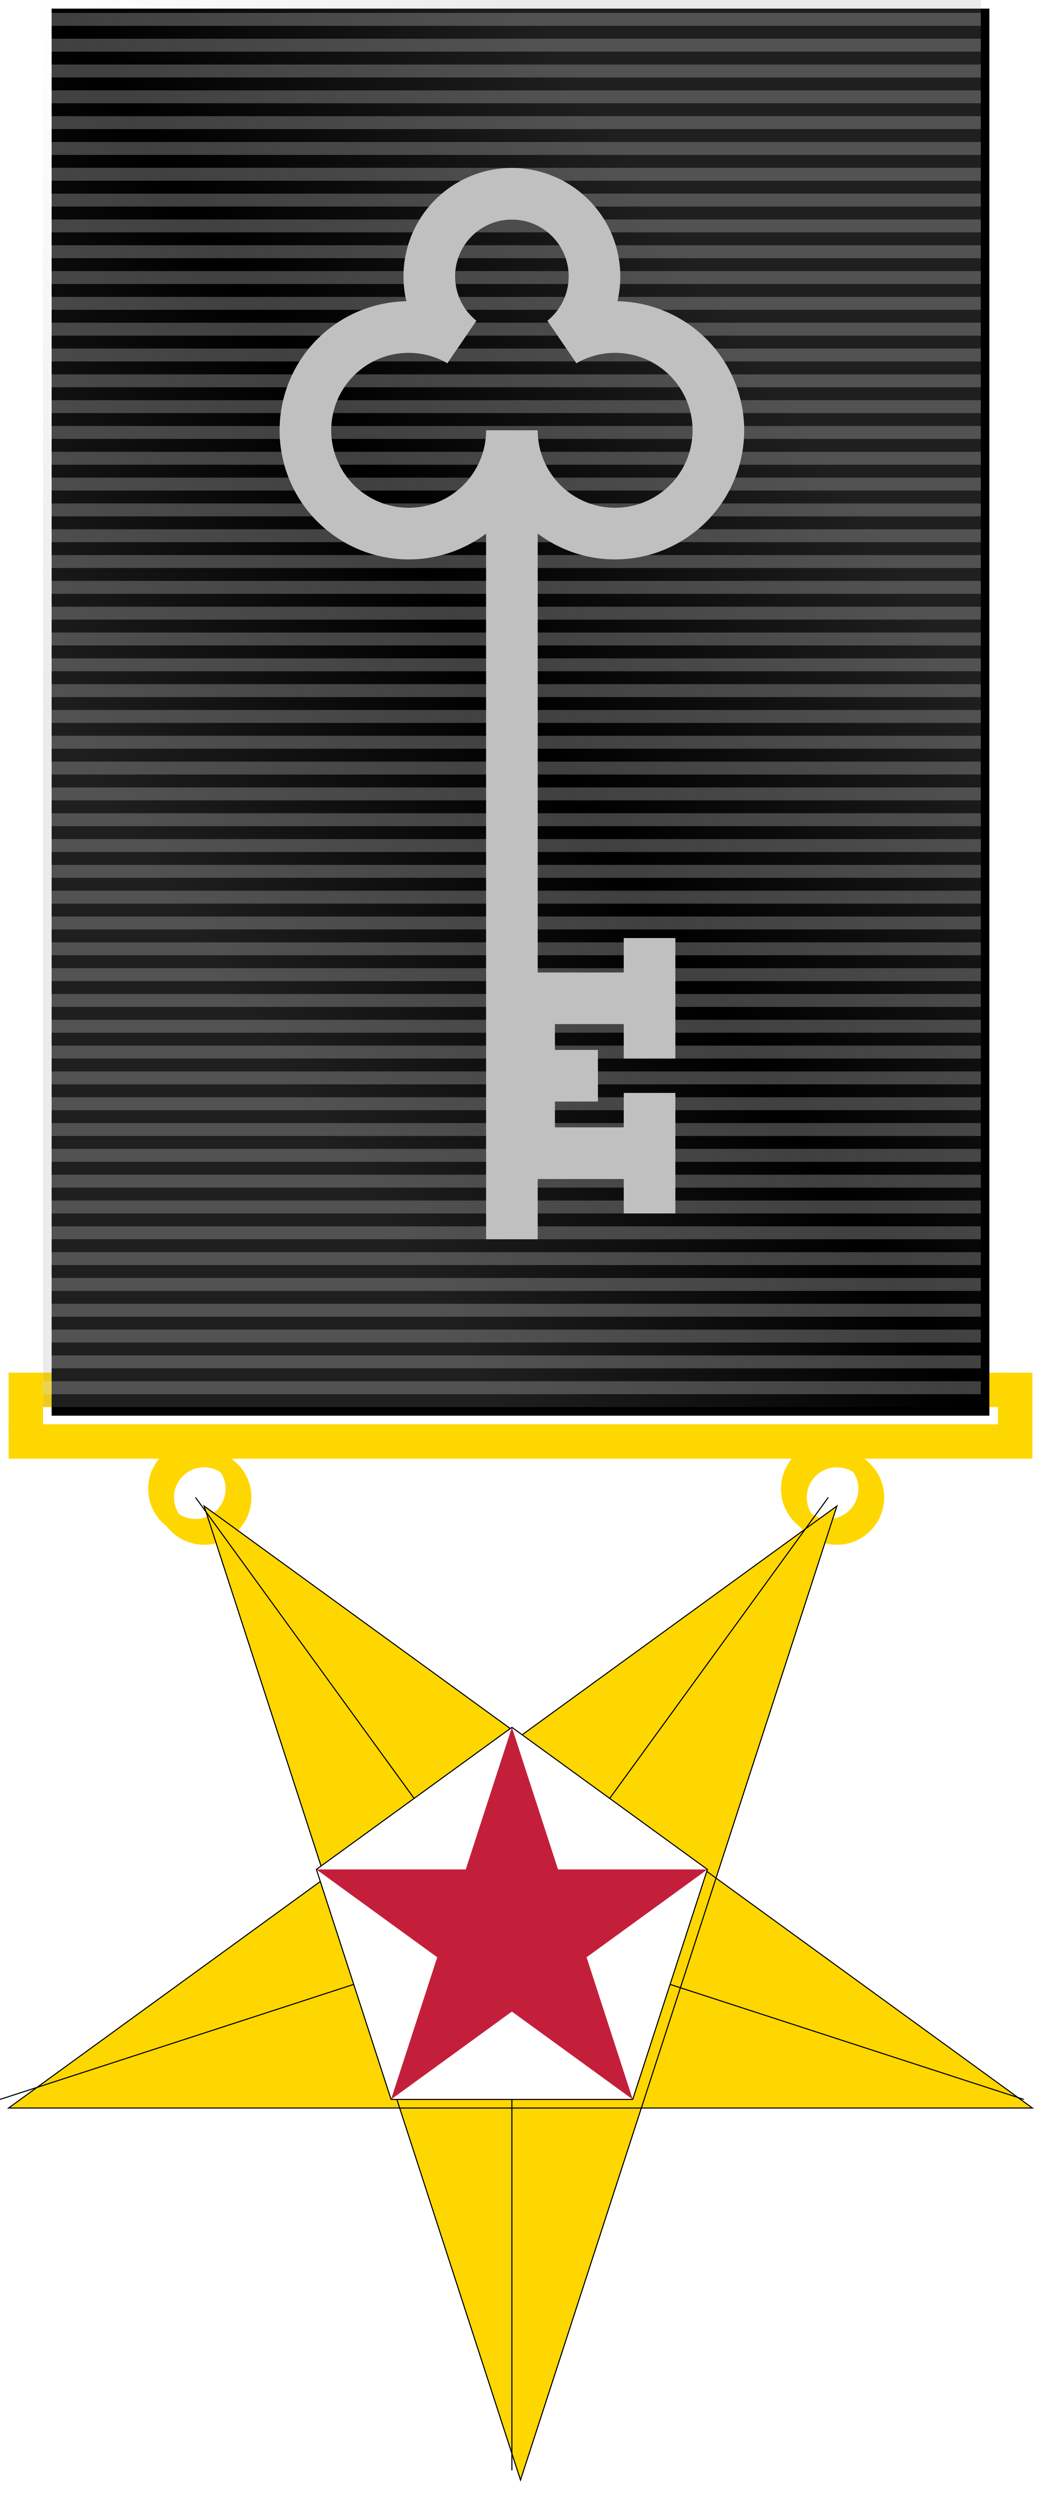<?xml version="1.0" encoding="UTF-8"?>
<svg xmlns="http://www.w3.org/2000/svg" width="242" height="581">
<defs>
<filter id="shadow" x="0" y="0" width="200%" height="200%">
<feOffset result="offOut" in="SourceAlpha" dx="2" dy="2"/>
<feGaussianBlur result="blurOut" in="offOut" stdDeviation="1"/>
<feBlend in="SourceGraphic" in2="blurOut" mode="normal"/>++
</filter>
<linearGradient id="grad" x1="0" x2="1" y1="1" y2="0">
<stop offset="0%" stop-color="#999999" stop-opacity=".2"/>
<stop offset="25%" stop-color="#999999" stop-opacity=".2"/>
<stop offset="50%" stop-color="#999999" stop-opacity="0"/>
<stop offset="75%" stop-color="#999999" stop-opacity=".2"/>
<stop offset="100%" stop-color="#999999" stop-opacity=".2"/>
</linearGradient>
</defs>
<rect fill="gold" width="8" height="13" y="317" filter="url(#shadow)"/>
<rect fill="gold" width="3" height="8" x="8" y="317" filter="url(#shadow)"/>
<rect fill="gold" width="3" height="8" x="228" y="317" filter="url(#shadow)"/>
<rect fill="gold" width="8" height="13" x="230" y="317" filter="url(#shadow)"/>
<rect fill="black" width="218" height="327" x="10" filter="url(#shadow)"/>
<path stroke="white" stroke-width="218" stroke-dasharray="3" opacity=".25" d="m119,3v324"/>
<rect fill="url(#grad)" width="218" height="327" x="10"/>
<rect fill="gold" width="238" height="8" y="329" filter="url(#shadow)"/>
<circle cx="192.55" cy="346" r="9" stroke="gold" stroke-width="4" fill="none" filter="url(#shadow)"/>
<circle cx="192.55" cy="346" r="9" stroke="gold" stroke-width="4" fill="none"/>
<circle cx="45.45" cy="346" r="9" stroke="gold" stroke-width="4" fill="none" filter="url(#shadow)"/>
<circle cx="45.45" cy="346" r="9" stroke="gold" stroke-width="4" fill="none"/>
<polygon points="119,574.35 192.55,348 0,487.90 238,487.90 45.45,348" style="stroke:black;stroke-width:0.25;fill:gold;fill-rule:nonzero;" filter="url(#shadow)"/>
<line x1="119" y1="574.10" x2="119" y2="487.90" stroke="black" stroke-width="0.25"/>
<line x1="192.55" y1="348" x2="141.73" y2="417.95" stroke="black" stroke-width="0.25"/>
<line x1="0" y1="487.90" x2="82.23" y2="461.17" stroke="black" stroke-width="0.25"/>
<line x1="238" y1="487.90" x2="155.77" y2="461.17" stroke="black" stroke-width="0.25"/>
<line x1="45.45" y1="348" x2="96.27" y2="417.95" stroke="black" stroke-width="0.25"/>
<polygon points="90.91,487.90 147.09,487.90 164.45,434.45 119,401.43 73.55,434.45" style="stroke:black;stroke-width:0.25;fill:white"/>
<polygon points="119,401.43 90.91,487.90 164.45,434.45 73.55,434.45 147.09,487.90" style="fill:#c41f3a;fill-rule:nonzero;"/>
<path d="M 119 100 A 24 24 0 1 1 107 79.22 A 19.2 19.2 0 1 1 131 79.22 A 24 24 0 1 1 119 100 V 288 v -20 h 32 v 14 v -28 v 14 h -28 v -18 h 16 h -16 v -18 h 28 v 14 v -28 v 14" stroke="silver" stroke-width="12" fill="none"/>
</svg>